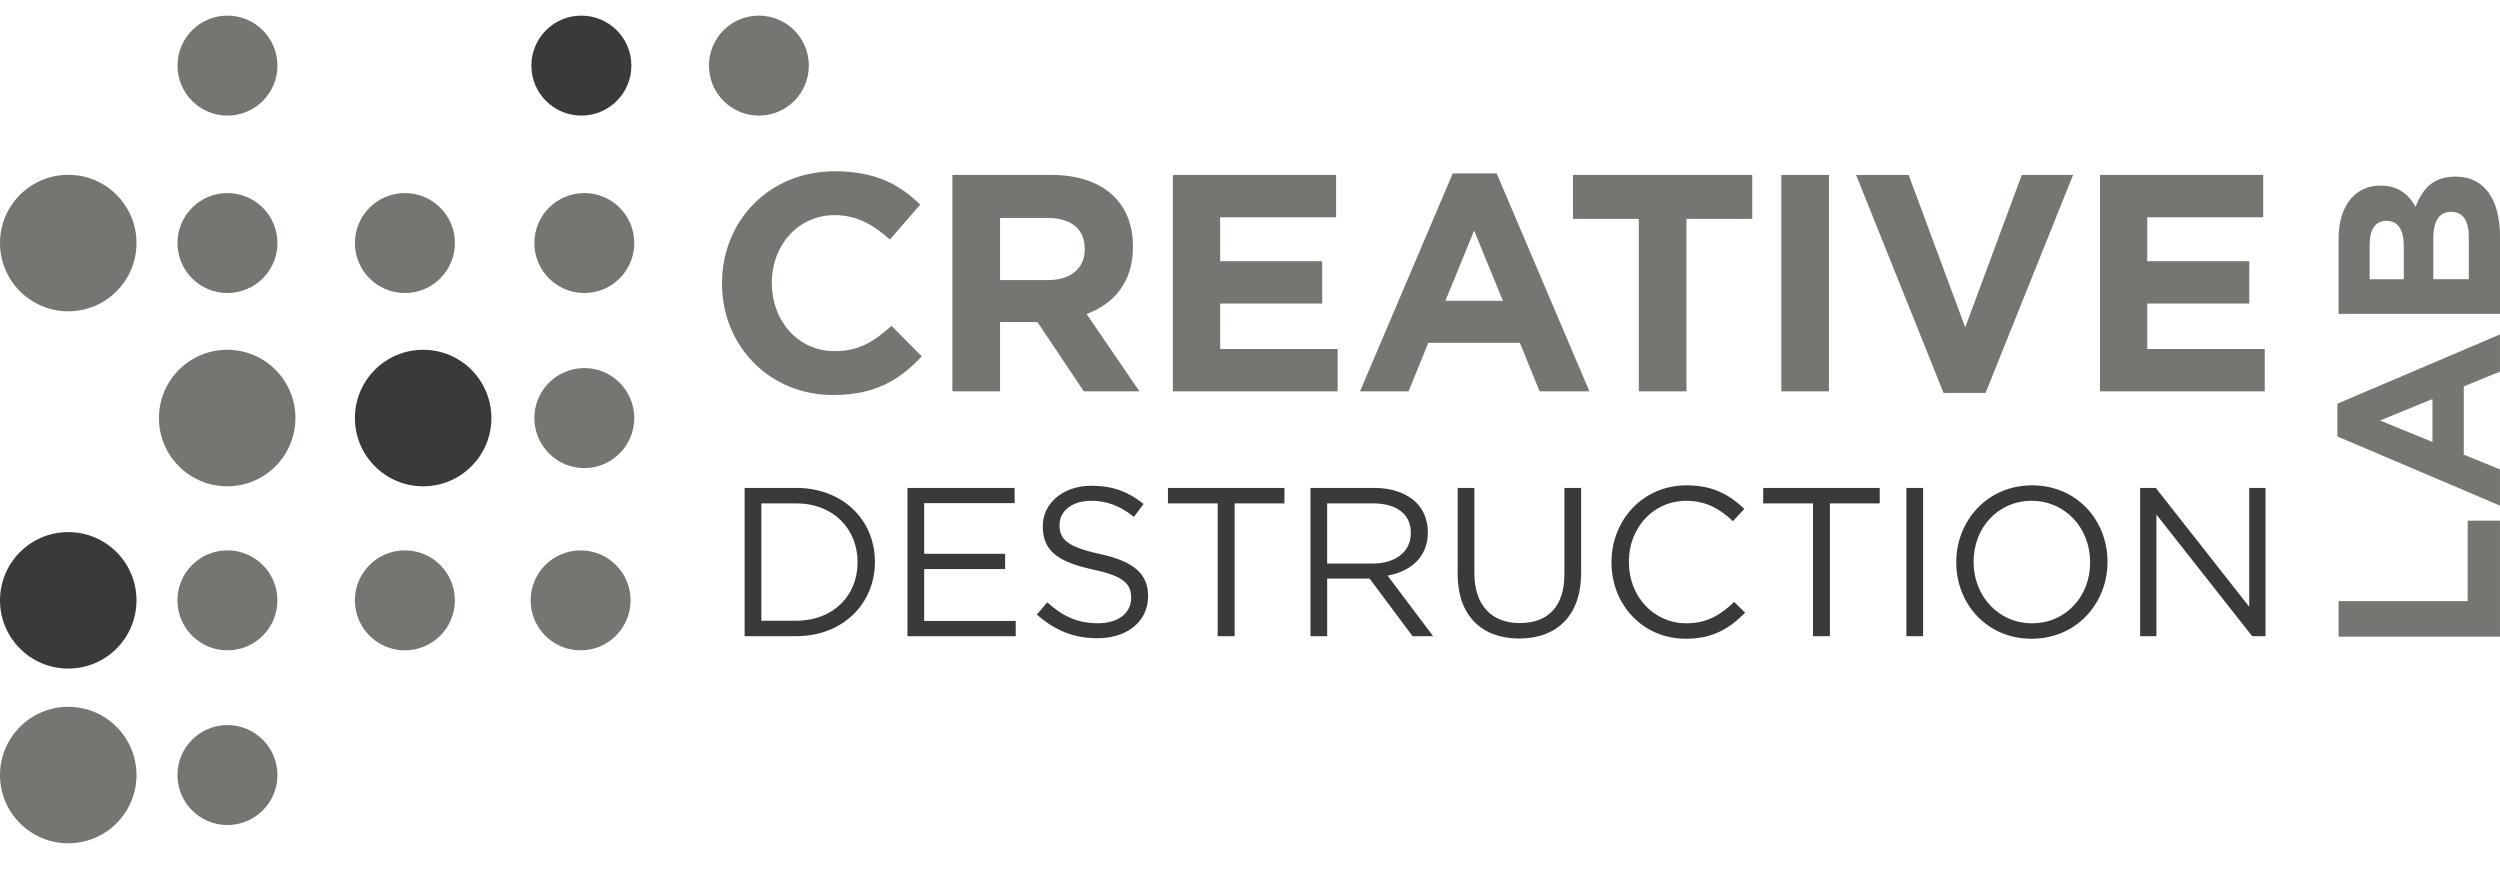 <svg width="80" height="28" viewBox="0 0 80 28" fill="none" xmlns="http://www.w3.org/2000/svg">
<g clip-path="url(#clip0_30_2854)">
<path d="M20.178 19.211C20.178 20.095 19.462 20.811 18.579 20.811C17.697 20.811 16.98 20.094 16.98 19.211C16.98 18.328 17.695 17.613 18.579 17.613C19.463 17.613 20.178 18.327 20.178 19.211ZM4.368 7.777C4.368 8.984 3.39 9.962 2.185 9.962C0.979 9.962 0 8.984 0 7.777C0 6.571 0.978 5.594 2.185 5.594C3.391 5.594 4.368 6.572 4.368 7.777ZM8.878 7.777C8.878 8.661 8.162 9.377 7.278 9.377C6.394 9.377 5.679 8.661 5.679 7.777C5.679 6.894 6.395 6.178 7.278 6.178C8.161 6.178 8.878 6.894 8.878 7.777ZM14.557 7.777C14.557 8.661 13.841 9.377 12.957 9.377C12.073 9.377 11.357 8.661 11.357 7.777C11.357 6.894 12.073 6.178 12.957 6.178C13.841 6.178 14.557 6.894 14.557 7.777ZM20.297 7.777C20.297 8.661 19.581 9.377 18.698 9.377C17.816 9.377 17.099 8.661 17.099 7.777C17.099 6.894 17.815 6.178 18.698 6.178C19.582 6.178 20.297 6.894 20.297 7.777Z" fill="#777571"/>
<path d="M4.368 19.211C4.368 20.418 3.39 21.395 2.185 21.395C0.979 21.395 0 20.418 0 19.211C0 18.004 0.978 17.027 2.185 17.027C3.391 17.027 4.368 18.004 4.368 19.211Z" fill="#3B3A38"/>
<path d="M8.877 19.211C8.877 20.095 8.161 20.811 7.277 20.811C6.393 20.811 5.678 20.094 5.678 19.211C5.678 18.328 6.394 17.612 7.277 17.612C8.16 17.612 8.877 18.327 8.877 19.211ZM14.556 19.211C14.556 20.095 13.84 20.811 12.956 20.811C12.072 20.811 11.356 20.094 11.356 19.211C11.356 18.328 12.072 17.612 12.956 17.612C13.84 17.612 14.556 18.327 14.556 19.211ZM9.454 13.377C9.454 14.583 8.476 15.562 7.271 15.562C6.065 15.562 5.086 14.584 5.086 13.377C5.086 12.17 6.064 11.193 7.271 11.193C8.477 11.193 9.454 12.17 9.454 13.377Z" fill="#777571"/>
<path d="M15.725 13.377C15.725 14.583 14.747 15.562 13.541 15.562C12.335 15.562 11.357 14.584 11.357 13.377C11.357 12.17 12.335 11.193 13.541 11.193C14.747 11.193 15.725 12.17 15.725 13.377Z" fill="#3B3A38"/>
<path d="M20.297 13.378C20.297 14.26 19.581 14.979 18.698 14.979C17.816 14.979 17.099 14.261 17.099 13.378C17.099 12.494 17.815 11.778 18.698 11.778C19.582 11.778 20.297 12.494 20.297 13.378ZM8.878 24.802C8.878 25.684 8.162 26.401 7.278 26.401C6.394 26.401 5.679 25.686 5.679 24.802C5.679 23.918 6.395 23.202 7.278 23.202C8.161 23.202 8.878 23.918 8.878 24.802ZM4.368 24.802C4.368 26.007 3.39 26.985 2.185 26.985C0.979 26.985 0 26.007 0 24.802C0 23.596 0.978 22.618 2.185 22.618C3.391 22.618 4.368 23.595 4.368 24.802ZM25.883 2.099C25.883 2.983 25.167 3.699 24.284 3.699C23.402 3.699 22.686 2.983 22.686 2.099C22.686 1.215 23.402 0.5 24.284 0.5C25.167 0.5 25.883 1.216 25.883 2.099Z" fill="#777571"/>
<path d="M20.204 2.099C20.204 2.983 19.488 3.699 18.604 3.699C17.72 3.699 17.004 2.983 17.004 2.099C17.004 1.215 17.72 0.5 18.604 0.5C19.488 0.5 20.204 1.216 20.204 2.099Z" fill="#3B3A38"/>
<path d="M8.878 2.099C8.878 2.983 8.162 3.699 7.278 3.699C6.395 3.699 5.68 2.983 5.68 2.099C5.68 1.215 6.396 0.5 7.278 0.5C8.161 0.5 8.878 1.216 8.878 2.099ZM74.834 20.373V19.236H78.966V16.661H79.999V20.373H74.834ZM74.797 13.965V12.917L79.999 10.703V11.892L78.841 12.364V14.549L79.999 15.021V16.18L74.797 13.966V13.965ZM77.838 12.769L76.162 13.456L77.838 14.142V12.77V12.769ZM74.834 10.041V7.643C74.834 7.053 74.996 6.588 75.291 6.293C75.527 6.057 75.815 5.939 76.169 5.939H76.185C76.767 5.939 77.092 6.248 77.299 6.618C77.528 6.02 77.874 5.652 78.569 5.652H78.584C79.528 5.652 80.001 6.419 80.001 7.585V10.043H74.835L74.834 10.041ZM76.922 7.887C76.922 7.386 76.76 7.068 76.376 7.068H76.361C76.022 7.068 75.829 7.334 75.829 7.813V8.936H76.921V7.888L76.922 7.887ZM79.003 7.584C79.003 7.082 78.825 6.779 78.442 6.779H78.427C78.08 6.779 77.866 7.037 77.866 7.621V8.935H79.002V7.584H79.003ZM23.104 9.081V9.061C23.104 7.092 24.588 5.48 26.716 5.48C28.022 5.48 28.803 5.916 29.446 6.548L28.477 7.666C27.943 7.182 27.398 6.884 26.706 6.884C25.538 6.884 24.698 7.854 24.698 9.041V9.06C24.698 10.247 25.519 11.236 26.706 11.236C27.498 11.236 27.982 10.92 28.527 10.425L29.496 11.404C28.783 12.166 27.993 12.641 26.657 12.641C24.62 12.641 23.105 11.068 23.105 9.08L23.104 9.081ZM30.477 5.598H33.644C34.524 5.598 35.207 5.845 35.661 6.3C36.047 6.686 36.255 7.23 36.255 7.883V7.902C36.255 9.02 35.652 9.723 34.771 10.049L36.463 12.522H34.682L33.198 10.306H32.002V12.522H30.477V5.597V5.598ZM33.544 8.962C34.286 8.962 34.712 8.566 34.712 7.982V7.963C34.712 7.31 34.257 6.974 33.515 6.974H32.002V8.963H33.545L33.544 8.962ZM37.532 5.598H42.755V6.953H39.045V8.358H42.31V9.713H39.045V11.168H42.805V12.523H37.532V5.598ZM46.489 5.549H47.894L50.861 12.523H49.268L48.635 10.97H45.707L45.073 12.523H43.52L46.488 5.549H46.489ZM48.092 9.625L47.172 7.379L46.253 9.625H48.093H48.092ZM52.442 7.003H50.335V5.598H56.072V7.003H53.966V12.523H52.442V7.003ZM57.002 5.598H58.526V12.523H57.002V5.598ZM59.395 5.598H61.077L62.887 10.476L64.697 5.598H66.339L63.539 12.573H62.193L59.395 5.598ZM67.199 5.598H72.422V6.953H68.712V8.358H71.977V9.713H68.712V11.168H72.472V12.523H67.199V5.598Z" fill="#777571"/>
<path d="M23.828 15.613H25.476C26.967 15.613 27.997 16.636 27.997 17.972V17.986C27.997 19.321 26.967 20.358 25.476 20.358H23.828V15.613ZM25.476 19.863C26.676 19.863 27.442 19.049 27.442 17.999V17.986C27.442 16.935 26.676 16.108 25.476 16.108H24.364V19.863H25.476ZM29.038 15.613H32.468V16.101H29.574V17.721H32.164V18.21H29.574V19.87H32.503V20.359H29.039V15.614L29.038 15.613ZM33.179 19.667L33.512 19.274C34.007 19.721 34.481 19.944 35.139 19.944C35.796 19.944 36.196 19.605 36.196 19.137V19.123C36.196 18.682 35.958 18.432 34.962 18.222C33.87 17.985 33.369 17.631 33.369 16.853V16.839C33.369 16.093 34.026 15.544 34.928 15.544C35.619 15.544 36.114 15.74 36.596 16.127L36.284 16.541C35.844 16.181 35.403 16.025 34.915 16.025C34.298 16.025 33.905 16.364 33.905 16.791V16.804C33.905 17.251 34.148 17.503 35.193 17.726C36.25 17.956 36.738 18.343 36.738 19.068V19.082C36.738 19.895 36.06 20.424 35.118 20.424C34.365 20.424 33.749 20.173 33.179 19.665V19.667ZM38.967 16.108H37.374V15.613H41.102V16.108H39.509V20.358H38.966V16.108H38.967ZM41.934 15.613H43.975C44.558 15.613 45.026 15.789 45.325 16.087C45.555 16.318 45.691 16.649 45.691 17.023V17.037C45.691 17.823 45.148 18.284 44.403 18.42L45.861 20.359H45.203L43.827 18.515H42.47V20.359H41.935V15.614L41.934 15.613ZM43.927 18.033C44.639 18.033 45.147 17.667 45.147 17.057V17.043C45.147 16.461 44.7 16.108 43.934 16.108H42.469V18.033H43.927ZM46.645 18.371V15.613H47.18V18.338C47.18 19.361 47.723 19.938 48.63 19.938C49.538 19.938 50.061 19.409 50.061 18.371V15.613H50.596V18.331C50.596 19.714 49.803 20.433 48.616 20.433C47.429 20.433 46.645 19.714 46.645 18.371ZM51.568 17.999V17.986C51.568 16.644 52.571 15.531 53.968 15.531C54.829 15.531 55.344 15.837 55.819 16.284L55.453 16.677C55.053 16.298 54.606 16.026 53.962 16.026C52.911 16.026 52.124 16.881 52.124 17.972V17.986C52.124 19.084 52.917 19.945 53.962 19.945C54.612 19.945 55.039 19.694 55.493 19.261L55.845 19.606C55.35 20.108 54.807 20.44 53.947 20.44C52.578 20.44 51.568 19.362 51.568 18V17.999ZM58.016 16.108H56.422V15.613H60.151V16.108H58.557V20.358H58.015V16.108H58.016ZM61.004 15.613H61.539V20.358H61.004V15.613ZM62.6 17.999V17.986C62.6 16.677 63.582 15.531 65.027 15.531C66.472 15.531 67.44 16.663 67.44 17.972C67.445 17.976 67.445 17.981 67.44 17.986C67.44 19.294 66.458 20.44 65.013 20.44C63.568 20.44 62.6 19.308 62.6 18V17.999ZM66.884 17.999V17.986C66.884 16.908 66.097 16.026 65.013 16.026C63.929 16.026 63.155 16.894 63.155 17.972V17.986C63.155 19.064 63.942 19.945 65.026 19.945C66.11 19.945 66.884 19.078 66.884 18V17.999ZM68.484 15.613H68.985L71.975 19.416V15.613H72.497V20.358H72.07L69.005 16.466V20.358H68.484V15.613Z" fill="#3B3A38"/>
</g>
<defs>
<clipPath id="clip0_30_2854">
<rect width="80" height="27" fill="white" transform="translate(0 0.5)"/>
</clipPath>
</defs>
</svg>
